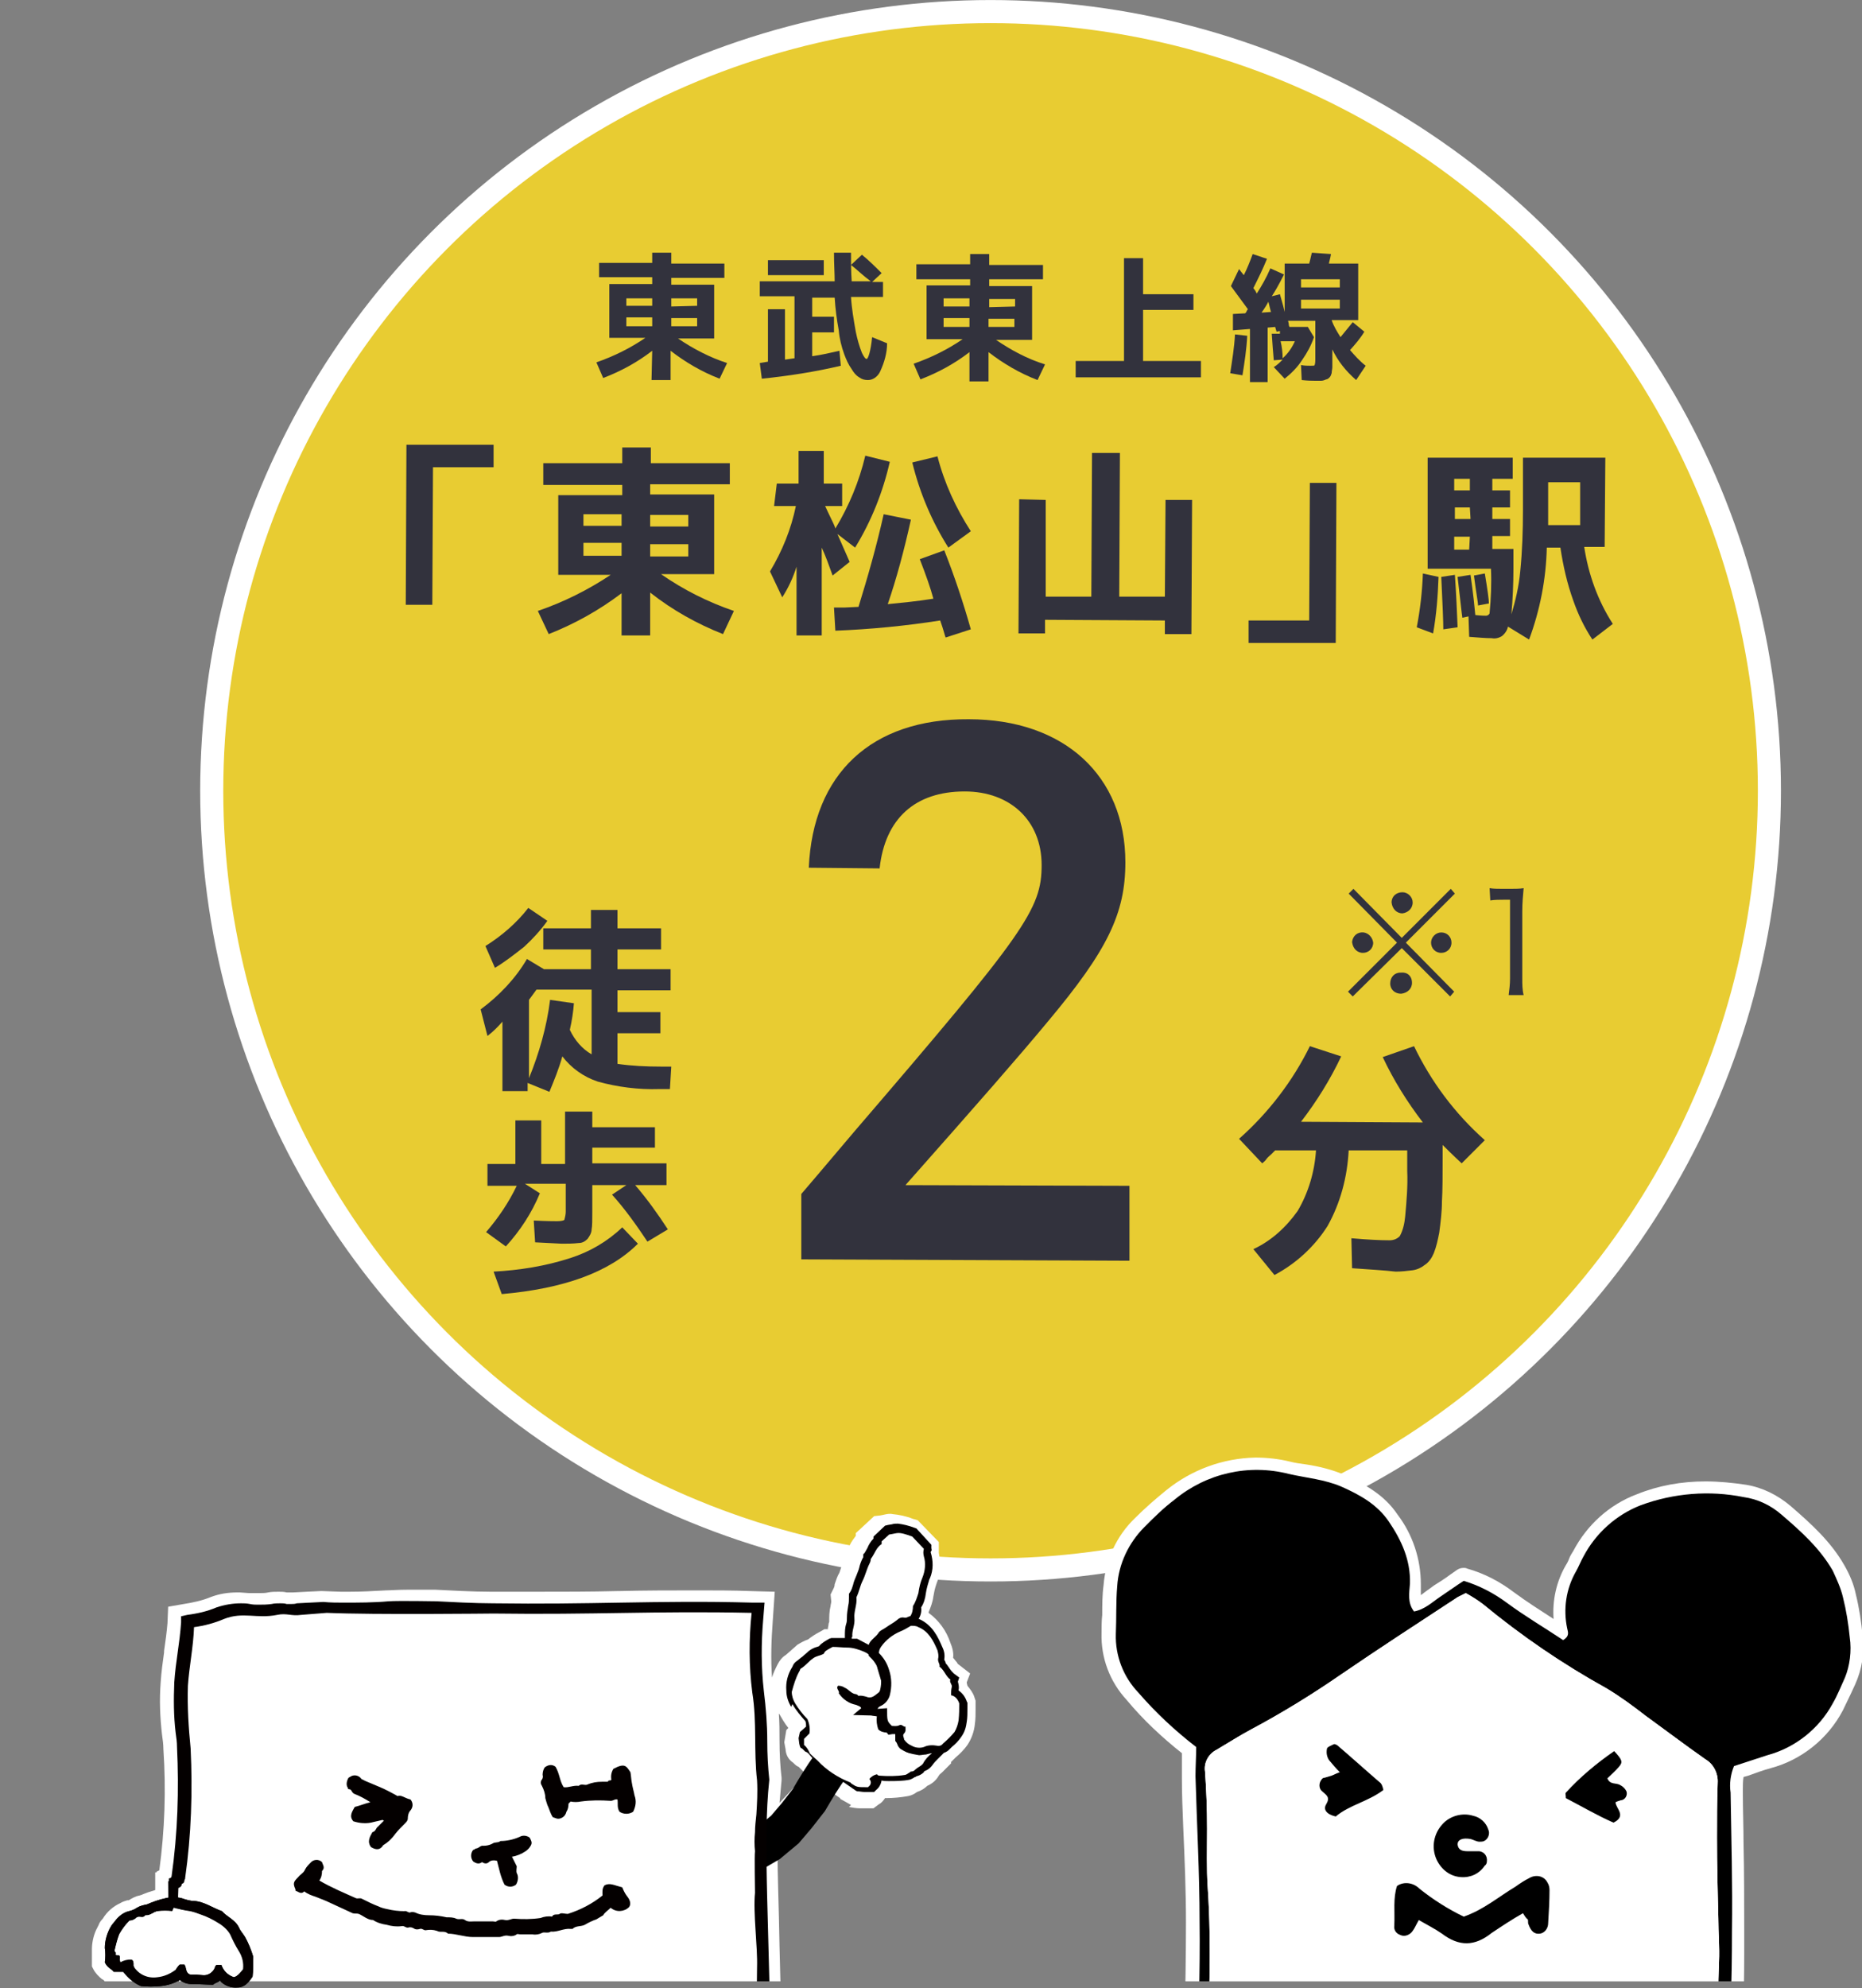 <?xml version="1.0" encoding="utf-8"?>
<!-- Generator: Adobe Illustrator 24.1.0, SVG Export Plug-In . SVG Version: 6.00 Build 0)  -->
<svg version="1.1" id="Layer_1" xmlns="http://www.w3.org/2000/svg" xmlns:xlink="http://www.w3.org/1999/xlink" x="0px" y="0px"
	 viewBox="0 0 273.5 291.9" style="enable-background:new 0 0 273.5 291.9;" xml:space="preserve">
<rect x="0" y="0" width="273.5" height="291.9" fill="#808080" stroke="none"/>
<style type="text/css">
	.st0{fill:#E8CC32;stroke:#FFFFFF;stroke-width:3.39;stroke-linecap:round;stroke-miterlimit:10;}
	.st1{fill:#32323D;}
	.st2{clip-path:url(#SVGID_2_);}
	.st3{fill:#FFFFFF;}
	.st4{clip-path:url(#SVGID_4_);}
	.st5{fill:none;stroke:#000000;stroke-width:5.71;stroke-miterlimit:10;}
	.st6{fill:#040000;}
	.st7{fill:none;}
</style>
<g id="Layer_2_1_">
	<g id="背景">
		<circle class="st0" cx="145.5" cy="116.1" r="114.4"/>
		<path class="st1" d="M95.8,51.5c-2.2,1.7-4.6,3-7.2,4l-1-2.3c2.6-0.9,5-2.1,7.2-3.6h-5.3v-7.9h6.3v-1H88v-2.1h7.8v-1.5h2.8v1.6
			h7.8v2.1h-7.8v1h6.3v7.9h-5.3c2.2,1.5,4.7,2.8,7.2,3.6l-1.1,2.3c-2.6-1-5-2.4-7.2-4.1v4.3h-2.8L95.8,51.5z M95.8,47.9v-1.3H92v1.3
			H95.8z M92,44.9h3.8v-1.1H92V44.9z M98.6,47.9h3.8v-1.2h-3.8L98.6,47.9z M102.4,44.9v-1.1h-3.8v1.2L102.4,44.9z"/>
		<path class="st1" d="M125,38.9l1.6-1.5c1,0.8,2,1.8,2.9,2.7l-1.4,1.3h1.6v2.2H125c0.1,1.7,0.4,3.4,0.7,5.1c0.2,1,0.5,2.1,0.9,3.1
			c0.3,0.6,0.5,0.9,0.7,0.9s0.6-1.1,0.8-3.2l2.2,0.9c0,1.4-0.4,2.8-1,4.1c-0.3,0.7-1,1.3-1.8,1.3c-0.5,0-0.9-0.1-1.3-0.4
			c-0.5-0.3-0.8-0.7-1.1-1.2c-0.5-0.7-0.8-1.4-1.1-2.2c-0.4-1.1-0.7-2.3-0.8-3.5c-0.3-1.6-0.5-3.2-0.6-4.8h-3.3v2.8h3.2v2.3h-3.2
			v3.5c1.4-0.2,2.7-0.5,4-0.8l0.2,2.2c-3.8,0.9-7.7,1.5-11.6,1.9l-0.3-2.3l0.6-0.1l0.6-0.1v-7.7h2.5v7.4l1.4-0.2v-9.1h-5.1v-2.2h11
			c0-1.2-0.1-2.5-0.1-4.2h2.5c0,1.4,0,2.8,0.1,4.2h2.8C126.8,40.5,125.9,39.6,125,38.9z M112.8,40.4v-2.2h8.2v2.2H112.8z"/>
		<path class="st1" d="M142.4,51.7c-2.2,1.7-4.6,3-7.2,4l-1-2.3c2.6-0.9,5-2.1,7.2-3.6h-5.3v-7.9h6.4V41h-7.9v-2.2h7.9v-1.5h2.8v1.6
			h7.9V41h-7.9v1h6.3v7.9h-5.3c2.2,1.5,4.6,2.8,7.2,3.6l-1.1,2.3c-2.6-1-5-2.4-7.2-4.1V56h-2.8L142.4,51.7z M142.4,48v-1.3h-3.8V48
			L142.4,48z M138.6,45h3.8v-1.2h-3.8V45z M145.2,48h3.8v-1.2h-3.8V48z M149.1,45v-1.1h-3.8v1.2L149.1,45z"/>
		<path class="st1" d="M167.9,37.9v5.3h7.4v2.3h-7.4V53h8.5v2.4l-18.4,0V53h7.1V37.9L167.9,37.9z"/>
		<path class="st1" d="M180.7,54.8c0.3-2,0.6-3.8,0.7-5.7l1.8,0.2c-0.1,2-0.4,3.9-0.7,5.8L180.7,54.8z M180.8,42l1.2-2.5l0.3,0.4
			l0.4,0.5c0.5-1,0.9-2,1.3-3.1l2.1,0.7c-0.6,1.5-1.3,2.9-2,4.3l0.3,0.4l0.2,0.4c0.7-1.1,1.4-2.3,2-3.7l2,0.9
			c-0.8,1.6-1.4,2.6-1.8,3.2l1.2-0.3c0.1,0.4,0.4,1.3,0.7,2.6v-7.1h3.6c0.2-0.7,0.3-1.3,0.4-1.6l2.8,0.2c-0.1,0.7-0.3,1.2-0.3,1.4
			h4.3v8.3h-3.9c0.3,0.9,0.8,1.7,1.3,2.5c0.6-0.7,1.2-1.5,1.8-2.2l1.7,1.4c-0.6,1-1.3,1.8-2.1,2.7c0.7,0.8,1.4,1.6,2.3,2.3l-1.4,2.1
			c-1.5-1.3-2.7-2.8-3.5-4.5v1.3c0,0.6,0,1,0,1.3c0,0.3-0.1,0.6-0.1,0.9c-0.1,0.2-0.1,0.4-0.3,0.6c-0.1,0.1-0.3,0.3-0.5,0.3
			c-0.2,0.1-0.5,0.2-0.7,0.2c-0.3,0-0.6,0-1.1,0c-0.3,0-0.9,0-1.8-0.1l-0.1-2.2c0.5,0.1,1,0.1,1.4,0.1c0.4,0,0.6,0,0.6-0.1
			c0.1-0.3,0.1-0.6,0.1-0.8v-5.7h-4c0,0.1,0.1,0.3,0.1,0.5s0.1,0.4,0.1,0.4h2.7l0.9,1.5c-0.4,1.2-1,2.3-1.7,3.3
			c-0.7,1.1-1.6,2-2.6,2.8l-1.6-1.7c0.5-0.3,0.9-0.7,1.3-1.1l-1.3,0.1c-0.1-1.1-0.2-2.4-0.3-3.9L188,49v-0.4l-0.5,0.1
			c0-0.1-0.1-0.3-0.2-0.7l-1.1,0.1v8h-2.6v-7.8l-2.5,0.2l0-2.4l1.8-0.1c0.1-0.1,0.2-0.2,0.2-0.3c0.1-0.2,0.2-0.3,0.2-0.3L180.8,42z
			 M186.7,45.8c-0.1-0.2-0.2-0.8-0.4-1.5c-0.2,0.4-0.5,0.9-1,1.6L186.7,45.8z M188.4,52.6c0.8-0.7,1.4-1.6,1.8-2.5h-2.1
			C188.3,50.9,188.4,51.8,188.4,52.6L188.4,52.6z M191.1,44v1.3h5.7V44H191.1z M191.1,42.2h5.7v-1.2h-5.7V42.2z"/>
		<path class="st1" d="M63.5,88.8h-3.9l0.1-23.5h12.8v3.3h-8.9L63.5,88.8z"/>
		<path class="st1" d="M91.3,87.1c-3.3,2.5-6.9,4.5-10.7,6l-1.6-3.4c3.8-1.3,7.4-3.1,10.7-5.3h-4.1H82V72.7h9.4v-1.5H79.8V68h11.6
			v-2.3h4.2v2.3h11.6v3.1H95.5v1.5h9.4v11.7h-7.8c3.3,2.3,6.9,4.1,10.7,5.4l-1.6,3.4c-3.8-1.5-7.4-3.5-10.7-6.1v6.3h-4.2L91.3,87.1z
			 M91.3,81.6v-1.9h-5.6v1.9L91.3,81.6z M85.7,77.2h5.6v-1.7h-5.6L85.7,77.2z M95.5,81.7h5.6v-1.8h-5.6V81.7z M101.1,77.3v-1.7h-5.6
			v1.7L101.1,77.3z"/>
		<path class="st1" d="M114.1,71h3.2v-4.8h3.7V71h2.7v3.3h-2.5c0.2,0.4,0.5,1.1,0.9,1.9s0.6,1.3,0.6,1.4c2-3.3,3.5-6.9,4.4-10.7
			l3.6,0.9c-1,4.4-2.7,8.7-5.1,12.6l-2.6-2l1.8,4.1l-2.5,2c-0.5-1.4-1-2.8-1.6-4.1v12.9h-3.7V83.2c-0.5,1.6-1.2,3.1-2.1,4.5
			l-1.8-3.8c1.8-3,3.1-6.2,3.8-9.6h-3.2L114.1,71z M135.1,82.1l3.6-1.3c1.5,3.8,2.8,7.7,3.9,11.6l-3.7,1.2c-0.1-0.2-0.3-1.1-0.8-2.5
			c-5.1,0.8-10.3,1.3-15.4,1.5l-0.2-3.4h1.5l2.1-0.1c1.3-4.2,2.6-8.7,3.7-13.6l4,0.8c-1,4.5-2.1,8.6-3.4,12.4c2-0.2,4.2-0.4,6.7-0.8
			C136.7,86.4,136,84.4,135.1,82.1z M134,67.9l3.7-0.9c1,3.9,2.7,7.6,4.9,11l-3.3,2.4C136.9,76.6,135.1,72.4,134,67.9z"/>
		<path class="st1" d="M153.6,73.4v14.2h6.7l0.1-21.1h4.1l-0.1,21.1h6.7l0.1-14.2h3.9l-0.1,19.7h-3.9v-2l-17.6-0.1v2h-3.9l0.1-19.7
			L153.6,73.4z"/>
		<path class="st1" d="M192.4,70.9h3.9l-0.1,23.5h-12.8v-3.3h8.9L192.4,70.9z"/>
		<path class="st1" d="M209,84.2l2.3,0.5c-0.1,2.8-0.3,5.5-0.8,8.3l-2.4-0.9C208.6,89.5,208.9,86.9,209,84.2z M214.8,90.7
			c-0.1-0.6-0.3-2.6-0.7-6l1.9-0.3c0.4,2.8,0.6,4.8,0.7,5.9c0.9,0.1,1.4,0.1,1.6,0.1c0.2,0,0.5-0.2,0.5-0.4c0.2-2.1,0.3-4.3,0.2-6.5
			h-9.3V67.2h12.5v3.1h-3V72h2.6v2.5h-2.6v1.7h2.6v2.5h-2.6v1.9h3.1v2.9c0,2.2-0.1,4.5-0.3,6.7c0.6-2,1.1-4.1,1.3-6.3
			c0.3-3,0.4-6,0.4-9.1v-7.6h12.1l-0.1,13.1h-3c0.6,4,2,7.9,4.2,11.3l-3,2.3c-1.2-1.8-2.1-3.7-2.8-5.7c-0.9-2.5-1.5-5.1-1.9-7.8h-2
			c-0.1,4.6-1,9.2-2.6,13.5l-3.1-1.9c-0.1,0.5-0.4,1-0.9,1.4c-0.5,0.3-1,0.4-1.5,0.3c-0.9,0-2-0.1-3.3-0.2l-0.1-3L214.8,90.7z
			 M212,92.4c0-1.1-0.1-3.6-0.3-7.7l2-0.3c0.2,2.8,0.3,5.3,0.4,7.7L212,92.4z M215.9,78.8h-2.3v1.9h2.2L215.9,78.8z M215.9,74.5
			h-2.2v1.7h2.3L215.9,74.5z M215.9,72v-1.7h-2.3V72L215.9,72z M217.1,88.9c0-0.5-0.3-2-0.6-4.4l1.6-0.3c0.4,2.4,0.6,3.9,0.6,4.4
			L217.1,88.9z M227.4,77.1h4.7v-6.3h-4.7v5.8V77.1z"/>
		<path class="st1" d="M98.5,145.4h-7.8v3.2H97v3.1h-6.3v4.5c2.1,0.3,4.2,0.4,6.4,0.4h1.5l-0.2,3.3h-1.6c-3,0.1-6.1-0.3-9-1.1
			c-2.1-0.7-3.9-2-5.2-3.7c-0.5,1.8-1.2,3.5-1.9,5.2l-3.2-1.3v1.2h-3.7V150c-0.7,0.8-1.4,1.5-2.2,2.1l-1-3.9c2.7-2,5.1-4.5,6.8-7.4
			l2.5,1.5h6.9v-2.9h-7v-3.1h7v-2.7h3.9v2.7h6.4v3.1h-6.4v2.9h7.8L98.5,145.4z M72.7,142.1l-1.4-3.2c2.4-1.5,4.6-3.4,6.3-5.6
			l2.8,1.9c-1,1.4-2.2,2.7-3.4,3.8C75.6,140.1,74.2,141.2,72.7,142.1z M77.7,146.8v11.5c1.5-3.7,2.6-7.5,3.1-11.5l3.5,0.5
			c-0.1,1.3-0.3,2.6-0.6,3.9c0.7,1.5,1.8,2.8,3.2,3.6v-9.5h-8.1L77.7,146.8z"/>
		<path class="st1" d="M79.3,175.2c-1.2,2.9-2.9,5.5-5,7.8l-2.9-2.1c1.8-2.1,3.3-4.3,4.5-6.8h-4.3v-3.2h4.1v-6.4h3.8v6.4H83v-7.7h4
			v2.3h9.2v3H87v2.3h10.9v3.2h-4.6c1.8,2.1,3.3,4.2,4.8,6.5l-3,1.8c-1.6-2.4-3.3-4.8-5.2-6.9l2.1-1.4H87l0,3.9c0,1.2,0,2.1-0.1,2.6
			c0,0.5-0.3,1-0.6,1.4c-0.4,0.4-0.8,0.6-1.3,0.6c-0.8,0.1-1.7,0.1-2.5,0.1c-0.3,0-1.6-0.1-3.9-0.2l-0.2-3.2c2,0.1,3.1,0.1,3.4,0.1
			c0.6,0,1-0.1,1.1-0.2c0.1-0.4,0.2-0.8,0.2-1.2v-4.1h-6L79.3,175.2z M72.5,186.7c3.8-0.2,7.6-0.8,11.3-2c2.8-0.9,5.4-2.4,7.6-4.5
			l2.3,2.4c-4.2,4.2-10.9,6.6-20,7.4L72.5,186.7z"/>
		<path class="st1" d="M198.6,186.2l-0.1-4.4c2.3,0.2,4.1,0.3,5.6,0.3c0.6,0,1.1-0.2,1.5-0.6c0.5-0.9,0.7-1.9,0.8-2.9
			c0.2-2.2,0.4-4.5,0.3-6.7v-3h-8.6c-0.2,3.9-1.2,7.7-3.1,11.1c-1.9,3-4.6,5.5-7.8,7.2l-3.1-3.8c2.6-1.2,4.8-3.2,6.5-5.6
			c1.6-2.7,2.5-5.8,2.7-8.9h-6l0,0c-0.2,0.2-0.4,0.4-0.6,0.6s-0.5,0.4-0.7,0.7s-0.4,0.4-0.6,0.6l-3.4-3.6c4.3-3.8,7.9-8.5,10.4-13.6
			l4.6,1.5c-1.6,3.4-3.6,6.6-5.9,9.6l17.9,0.1c-2.3-3-4.3-6.2-5.9-9.6l4.6-1.6c2.5,5.2,6,9.9,10.4,13.8l-3.4,3.4
			c-1.3-1.2-2.2-2.1-2.8-2.7v1.7c0,2.7,0,4.9-0.1,6.6c0,1.5-0.2,3.1-0.4,4.6c-0.2,1-0.4,2-0.8,3c-0.3,0.7-0.7,1.3-1.3,1.7
			c-0.5,0.4-1.1,0.7-1.8,0.8c-0.8,0.1-1.7,0.2-2.5,0.2C203.3,186.5,201.3,186.4,198.6,186.2z"/>
		<path class="st1" d="M118.8,127.4c0.6-13.8,9.2-21.9,23.5-21.8c14,0,23,8.3,23,21c0,7.5-2.6,12.9-11.4,23.4
			c-4.4,5.3-10.1,11.8-20.9,24l32.9,0.1v11l-48.2-0.2v-9.6c1.8-2.1,1.8-2.1,7.9-9.3c25-29.1,27.4-32.5,27.4-39s-4.6-10.8-11.3-10.8
			c-7.3,0-11.7,4-12.5,11.3L118.8,127.4z"/>
		<path class="st1" d="M213.1,130.5l0.6,0.7l-7.2,7.2l7.1,7.2l-0.6,0.7l-7.1-7.1l-7.2,7.1l-0.7-0.7l7.2-7.2l-7.1-7.2l0.7-0.7
			l7.1,7.2L213.1,130.5z M201.7,138.4c0,0.9-0.7,1.5-1.5,1.5c0,0,0,0,0,0c-0.9,0-1.5-0.7-1.6-1.6c0.1-0.9,0.8-1.5,1.7-1.4
			C201,137,201.6,137.6,201.7,138.4L201.7,138.4z M207.4,144.3c0,0.9-0.7,1.5-1.6,1.6c-0.9,0-1.6-0.6-1.6-1.5s0.6-1.6,1.5-1.6h0.1
			l0,0l0,0C206.7,142.7,207.4,143.3,207.4,144.3C207.4,144.2,207.4,144.2,207.4,144.3z M207.5,132.5c0,0.9-0.7,1.5-1.5,1.6
			c-0.9,0-1.5-0.7-1.6-1.6c0-0.9,0.7-1.5,1.6-1.5c0,0,0,0,0,0C206.8,131,207.5,131.7,207.5,132.5z M213.2,138.4
			c0,0.9-0.7,1.5-1.5,1.5c-0.9,0-1.5-0.7-1.5-1.5s0.7-1.5,1.5-1.5C212.6,136.9,213.2,137.6,213.2,138.4z"/>
		<path class="st1" d="M218.8,130.4c0.6,0.1,1.2,0.1,1.8,0.1h1.4c0.6,0,1.2,0,1.8-0.1c-0.1,1.1-0.2,2.2-0.2,3.4v9.9
			c0,0.8,0,1.6,0.2,2.4h-2.2c0.1-0.8,0.2-1.6,0.2-2.4v-11.6h-1c-0.6,0-1.2,0-1.9,0.1L218.8,130.4z"/>
		<g>
			<defs>
				<rect id="SVGID_1_" x="158.2" y="199.5" width="128.7" height="91.4"/>
			</defs>
			<clipPath id="SVGID_2_">
				<use xlink:href="#SVGID_1_"  style="overflow:visible;"/>
			</clipPath>
			<g class="st2">
				<path class="st3" d="M205,321.1c-0.7,0-1.4-0.2-2-0.6c-2.2-1.4-3.9-3.6-4.7-6.1c-0.4-1.3-0.2-2.7,0.7-3.7h-5.5h-4
					c-3.1,0-6.2-0.1-9.2-0.2H179c-0.8,0-1.6-0.1-2.4-0.3c-1.5-0.3-2.6-1.6-2.7-3.1c0-0.7,0-1.3,0-2v-0.9c0-2.2,0.1-4.4,0.1-6.7
					c0.1-5,0.2-10.2,0.2-15.3c0-4.6-0.2-9.4-0.4-13.9c-0.1-2.5-0.2-4.9-0.2-7.4c0-1,0-2,0-3c0-0.2,0-0.4,0-0.5
					c-2.9-2.3-5.7-4.9-8.1-7.8c-2.5-2.7-3.8-6.2-3.7-9.8c0-0.9,0-1.8,0.1-2.7c0-1.4,0-2.9,0.2-4.4c0.3-3.7,1.9-7.2,4.6-9.8
					c1.5-1.5,3-2.8,4.6-4.1c3.7-3,8.3-4.7,13.1-4.8c1.7,0,3.5,0.2,5.1,0.6c0.8,0.2,1.5,0.3,2.3,0.4c2,0.3,4,0.8,5.8,1.6
					c2.8,1.3,5.7,2.8,7.7,5.8c2.2,2.9,3.4,6.5,3.4,10.2c0,0.2,0,0.4,0,0.6c0,0.4,0,0.7,0,1c0.3-0.2,0.5-0.4,0.8-0.6s0.7-0.5,1.1-0.8
					c0.8-0.5,1.6-1,2.4-1.6l1-0.7c0.3-0.2,0.6-0.3,1-0.3c0.2,0,0.3,0,0.5,0.1c2.5,0.7,4.8,1.9,6.9,3.5c1.9,1.4,3.8,2.6,5.8,3.9l0,0
					c-0.2-2.7,0.4-5.5,1.8-7.9c0.2-0.3,0.4-0.7,0.5-1s0.4-0.8,0.6-1.1c2-3.8,5.3-6.8,9.3-8.3c3.2-1.3,6.6-1.9,10.1-1.9
					c2,0,4,0.2,6,0.5c2.4,0.4,4.6,1.5,6.5,3.1c3,2.6,5.9,5.2,7.9,8.7c0.8,1.4,1.4,2.8,1.7,4.3c0.5,2,0.8,4.1,1,6.1
					c0.3,2.4-0.1,4.9-1.1,7.1c-0.2,0.4-0.4,0.9-0.6,1.3c-0.4,0.8-0.8,1.7-1.2,2.5c-2.2,4.2-6.1,7.3-10.6,8.5
					c-1.1,0.3-2.2,0.7-3.3,1.1l-0.7,0.2c-0.1,0.6-0.1,1.2-0.1,1.8v0.6c0,2.4,0.1,4.9,0.1,7.3c0.1,4.3,0.1,8.7,0.1,13v3.2
					c0,6.2-0.2,12.4-0.8,18.6c0,0.1,0,0.3,0,0.4s0,0.5-0.1,0.7c-0.4,2.6-1.5,3.7-4,3.9h-0.4l-22,0.2l0,0c0.9,0.9,1.4,2.1,1.3,3.3
					c-0.2,1.1-0.8,2.1-1.7,2.7c-1.8,1.3-3.7,2.4-5.7,3.3c-0.5,0.2-1.1,0.3-1.6,0.4c-1.1,0-2.1-0.5-2.8-1.3c-0.8-1-1.1-2.2-0.8-3.4
					c0.2-1,0.6-2,1.2-2.8c0.4-0.6,0.9-1.1,1.3-1.6l-0.2-0.5c-2-0.1-3.9-0.1-5.7-0.1s-3.3,0-4.9,0.1c-0.1,0-0.2,0.1-0.2,0.1
					c-0.1,0.2-0.1,0.4-0.1,0.6c0.1,0.2,0.2,0.4,0.3,0.6c0.2,0.4,0.4,0.8,0.6,1.3c0.8,2.3,0.2,4.9-1.7,6.6
					C207.1,320.7,206.1,321.1,205,321.1z"/>
				<path d="M271.7,240.4c-0.2-2-0.5-3.9-1-5.9c-0.3-1.3-0.9-2.6-1.5-3.9c-1.9-3.3-4.7-5.8-7.5-8.2c-1.6-1.4-3.5-2.3-5.6-2.6
					c-5-1-10.2-0.6-15.1,1.2c-3.6,1.4-6.6,4.1-8.4,7.5c-0.4,0.7-0.7,1.5-1.1,2.2c-1.5,2.6-1.9,5.6-1.3,8.4c0.1,0.5,0.4,1.1-0.6,1.7
					c-2.7-1.8-5.6-3.5-8.3-5.5c-1.9-1.4-4-2.5-6.3-3.2c-1.1,0.7-2.2,1.5-3.4,2.3s-2.3,1.9-3.9,2.2c-1-1.3-0.7-2.7-0.6-4.1
					c0.1-3.4-1.2-6.3-3.1-9.1c-1.7-2.5-4.2-3.9-6.9-5.1c-2.5-1.1-5.2-1.3-7.8-1.9c-5.9-1.5-12.1-0.1-16.8,3.8c-1.6,1.2-3,2.6-4.4,4
					c-2.3,2.3-3.8,5.4-4,8.7c-0.2,2.3-0.1,4.7-0.2,7c-0.1,3.2,1.1,6.3,3.3,8.6c2.6,3,5.4,5.6,8.5,8c0,1.5-0.1,2.9-0.1,4.3
					c0.2,7.1,0.6,14.2,0.6,21.3c0.1,7.3-0.2,14.7-0.3,22c0,0.9-0.1,1.9,0,2.8c0,0.7,0.6,1.3,1.3,1.5c0.7,0.1,1.4,0.2,2.1,0.2
					c3.5,0.1,7,0.2,10.5,0.2c3.7,0,7.5,0,11.2,0c0.6,0,1.4-0.1,1.9,0.9c-0.6,0.5-1.3,1.1-1.9,1.8c-0.6,0.6-0.9,1.4-0.6,2.2
					c0.7,2.1,2.1,4,4,5.1c0.8,0.5,1.9,0.4,2.5-0.4c1.3-1.2,1.8-3.1,1.2-4.8c-0.2-0.7-0.6-1.2-0.9-1.9c-0.4-1.2,0.1-2.5,1.3-2.9
					c0.2-0.1,0.4-0.1,0.6-0.1c4-0.2,8-0.2,12,0.1c0.4,1,0.6,1.8,0.9,2.7c-0.7,0.7-1.3,1.4-1.9,2.2c-0.5,0.7-0.8,1.4-1,2.2
					c-0.3,1.1,0.3,2.2,1.3,2.5c0.5,0.1,0.9,0.1,1.4-0.1c1.9-0.9,3.7-1.9,5.4-3.1c1.3-0.9,1.3-2.1,0.2-3.3c-0.4-0.4-1-0.7-1.3-1.2
					c-0.3-0.6-0.5-1.2-0.6-1.8c1.3,0,2.4-0.1,3.4-0.1l21.7-0.2h0.4c1.7-0.1,2.1-0.5,2.4-2.4c0-0.3,0-0.7,0.1-1
					c0.7-7.2,0.9-14.4,0.9-21.7c0.1-6.8-0.1-13.5-0.2-20.3c-0.2-1.3,0-2.7,0.5-3.9c1.6-0.5,3.3-1.1,4.9-1.6c4.1-1.1,7.6-3.9,9.6-7.6
					c0.7-1.2,1.2-2.5,1.8-3.8C271.7,244.6,272,242.4,271.7,240.4z M252.1,300.2c-0.1,2.2-0.4,4.3-0.9,6.4c-1.3,0.5-2.6,0.7-4,0.5
					c-12.6,0-25.2,0-37.8,0c-7.1,0-14.2,0.2-21.3,0.2c-3.4,0-6.7-0.2-10.6-0.4c0-1.5-0.1-2.5-0.1-3.5c0.1-8.7,0.6-17.5,0-26.2
					c-0.2-2.9-0.1-5.8-0.1-8.7s-0.1-5.6-0.3-8.4c-0.2-1.3,0.5-2.6,1.7-3.2c1.7-1,3.4-2.1,5.1-3c4.5-2.4,8.9-5.1,13.1-8
					c5.7-3.9,11.4-7.6,17.2-11.4c0.4-0.2,0.8-0.4,1.2-0.6c0.9,0.5,1.7,1,2.5,1.6c5.7,4.7,11.7,8.8,18.2,12.4c2,1.2,3.9,2.6,5.7,4
					c2.9,2.1,5.8,4.3,8.8,6.4c1.2,0.7,1.9,2.1,1.8,3.5c-0.1,2.7-0.1,5.4-0.1,8c0,4,0.1,7.9,0.2,11.9c0,2.1,0.2,4.2,0.1,6.3
					C252.3,292,252.2,296.1,252.1,300.2z"/>
				<path class="st3" d="M177.5,306.9c0-1.5-0.1-2.5-0.1-3.5c0.1-8.7,0.6-17.5,0-26.2c-0.2-2.9-0.1-5.8-0.1-8.7s-0.1-5.6-0.3-8.4
					c-0.2-1.3,0.5-2.6,1.7-3.2c1.7-1,3.4-2.1,5.1-3c4.5-2.4,8.9-5.1,13.1-8c5.7-3.9,11.4-7.6,17.2-11.4c0.4-0.2,0.8-0.4,1.2-0.6
					c0.9,0.5,1.7,1,2.5,1.6c5.7,4.7,11.7,8.8,18.2,12.4c2,1.2,3.9,2.6,5.7,4c2.9,2.1,5.8,4.3,8.8,6.4c1.2,0.7,1.9,2.1,1.8,3.5
					c-0.1,2.7-0.1,5.4-0.1,8c0,4,0.1,7.9,0.2,11.9c0,2.1,0.2,4.2,0.1,6.3c-0.1,4.1-0.2,8.1-0.3,12.2c-0.1,2.2-0.4,4.3-0.9,6.4
					c-1.3,0.5-2.6,0.7-4,0.5c-12.6,0-25.2,0-37.8,0c-7.1,0-14.2,0.2-21.3,0.2C184.7,307.3,181.4,307.1,177.5,306.9z"/>
				<path d="M223.7,280.9c-1.6,0.9-3.1,1.9-4.6,2.9c-2.5,2-4.8,2-7.3,0.1c-1-0.7-2.2-1.3-3.4-2c-0.4,0.7-0.6,1.2-0.9,1.6
					c-0.4,0.6-1.2,0.9-1.8,0.6c-0.6-0.2-1-0.7-0.9-1.4c0.1-2-0.2-4,0.4-5.8c1-0.7,2.4-0.5,3.3,0.4c2,1.6,4.2,3,6.5,4.1
					c2.9-1,5.1-2.9,7.6-4.4c0.7-0.5,1.3-0.9,2.1-1.3c0.9-0.5,2.1-0.3,2.6,0.7c0.2,0.3,0.3,0.7,0.3,1.1c0,1.6-0.1,3.3-0.2,4.9
					c0,0.7-0.5,1.4-1.2,1.5c-0.8,0.1-1.3-0.3-1.7-1.4c-0.1-0.2,0-0.5-0.1-0.7C224.1,281.6,223.9,281.2,223.7,280.9z"/>
				<path d="M214.6,275.6c-1.6-0.1-2.9-1.1-3.6-2.6c-0.8-1.8-0.4-3.8,0.9-5.2c1.1-1.2,2.9-1.7,4.5-1.2c1,0.2,1.9,1,2.2,2
					c0.3,0.6,0,1.4-0.6,1.7c-0.2,0.1-0.5,0.1-0.7,0.1c-0.4,0-0.9-0.3-1.3-0.4c-1.2-0.2-1.9,0.1-1.9,0.8c0.1,0.9,0.8,1,1.5,1
					c0.6,0,1.2,0,1.7,0c0.7,0.1,1.2,0.7,1.1,1.5c0,0.2-0.1,0.5-0.3,0.6C217.3,275.1,216,275.7,214.6,275.6z"/>
				<path d="M203.2,262.8c-2.2,1.7-5,2.2-7,3.9c-1.3-0.3-1.9-1-1.4-1.8c0.6-1,0.1-1.3-0.6-1.9c-0.5-0.4-0.5-1.2-0.1-1.7
					c0.1-0.2,0.3-0.3,0.5-0.3c0.3-0.1,0.7-0.2,1-0.3s0.6-0.3,1.2-0.5c-0.6-0.6-1.1-1.2-1.6-1.8c-0.3-0.5-0.4-1-0.3-1.6
					c0-0.3,0.6-0.5,1-0.7c0.1-0.1,0.5,0.1,0.6,0.2c2.1,1.8,4.2,3.7,6.3,5.5C203.1,262.2,203.1,262.5,203.2,262.8z"/>
				<path d="M236.1,261.1c0.4,1,1.3,0.6,1.9,1c0.4,0.2,0.7,0.5,0.9,0.9c0.2,0.6-0.2,1.2-0.7,1.3c0,0,0,0-0.1,0
					c-0.2,0.1-0.4,0.1-0.8,0.3c0,0.9,1.7,2-0.3,3c-2.3-1-4.7-2.4-7-3.6c0-0.4-0.1-0.7,0-0.8c2.1-2.3,4.5-4.3,7.1-6.1
					c1.2,1.3,1.3,1.6,0.7,2.3S236.6,260.6,236.1,261.1z"/>
			</g>
		</g>
		<g>
			<defs>
				<rect id="SVGID_3_" x="0.2" y="218.5" width="150.5" height="72.4"/>
			</defs>
			<clipPath id="SVGID_4_">
				<use xlink:href="#SVGID_3_"  style="overflow:visible;"/>
			</clipPath>
			<g class="st4">
				<path class="st3" d="M115.4,316.2L23.1,315l-0.2-21.1h-0.2c-0.5,0-0.9,0-1.3-0.1h-0.7h-0.4l-0.4-0.2c-1-0.5-1.9-1.2-2.7-2h-0.5
					l-0.9-0.1l-0.5-0.7c-0.1-0.1-0.2-0.2-0.3-0.2c-0.5-0.4-1-0.9-1.3-1.5l-0.2-0.4v-0.4c0-0.2,0-0.4,0-0.7v-0.4c0-0.2,0-0.5,0-0.7
					v-0.2v-0.1c0-1.1,0.3-2.3,0.8-3.2l0.2-0.4c0.1-0.3,0.3-0.6,0.6-0.9c0.6-1,1.5-1.8,2.6-2.3c0.3-0.2,0.7-0.3,1-0.4l0.2,0l0,0
					c0.5-0.3,1-0.6,1.6-0.7l0.3-0.1c0.7-0.3,1.3-0.5,2-0.7v-1.1v-1.5l0.2,0v-0.1l0.4-0.2c0.8-5.9,1-11.8,0.6-17.8
					c0-0.7-0.1-1.4-0.2-2.1c-0.3-2.6-0.4-5.1-0.2-7.7c0.1-1.5,0.3-3,0.5-4.4v-0.2c0.2-1.4,0.4-2.8,0.5-4.1l0.1-2.4l2.3-0.4
					c1.3-0.2,2.7-0.5,3.9-1c1.3-0.5,2.6-0.7,4-0.7h0.3l1.4,0.1h0.1c0.3,0,0.7,0,1,0H38c0.5,0,1,0,1.4-0.1c0.5-0.1,1-0.1,1.5-0.1h0.1
					c0.3,0,0.7,0,1.1,0.1c0.2,0,0.3,0,0.5,0h0.5l1.9-0.1l2.1-0.1h0.2l2.8,0.1h1.1c2.1,0,3.5-0.1,5.5-0.2c0.6,0,1.7-0.1,3.4-0.1
					s3.7,0,3.8,0c1.9,0.1,5.6,0.3,8.2,0.3h6.1c4.5,0,8.6,0,12.5-0.1h0.2c3.9-0.1,7.7-0.1,11.8-0.1c2.4,0,4.9,0,7.5,0.1l3.6,0.1
					l-0.3,4.4c-0.2,2.7-0.3,5.5-0.1,8.2c0.2-0.7,0.5-1.3,0.8-1.9c0.3-0.6,0.7-1.1,1.2-1.4c0.2-0.2,0.5-0.4,0.7-0.6
					c0.3-0.3,0.7-0.6,1-0.9c0.5-0.3,1-0.6,1.6-0.8c0.5-0.4,1.1-0.8,1.7-1.1l0.7-0.4h0.5c0-0.3,0.1-0.5,0.1-0.7s0.1-0.3,0.1-0.4
					c0-0.8,0-1.5,0.2-2.3c0-0.2,0.1-0.4,0.1-0.7l-0.1-1l0.4-0.8c0.1-0.2,0.2-0.4,0.2-0.7c0.2-0.6,0.4-1.2,0.7-1.7
					c0.1-0.3,0.2-0.6,0.3-0.9c0.2-0.5,0.3-0.9,0.5-1.4l0.1-0.7l0.4-0.6c0.1-0.2,0.2-0.4,0.3-0.6c0.2-0.4,0.5-0.8,0.8-1.2v-0.4
					l2.7-2.5l0.9-0.1l0.5-0.1c0.4-0.1,0.9-0.2,1.3-0.1l0,0c1,0.1,2,0.3,3,0.7l0.7,0.2l3.1,3.2v1.2c0,0.1,0,0.3,0,0.4
					c0.3,1.5,0.3,3-0.3,4.4l-0.1,0.3c-0.2,0.6-0.3,1.1-0.4,1.7c-0.1,0.8-0.4,1.6-0.7,2.3c0,0,0,0.1,0,0.1c1.5,1.1,2.6,2.6,3.2,4.4
					c0.3,0.7,0.5,1.5,0.4,2.2c0.2,0.2,0.3,0.4,0.5,0.6c0.1,0.1,0.1,0.2,0.2,0.3l1.8,1.4l-0.5,1.3c0,0.2,0.1,0.4,0.1,0.5
					c0.4,0.5,0.8,1,1,1.6l0.2,0.6v1.3c0,0.7,0,1.4-0.1,2.1c-0.1,1.1-0.5,2.2-1.1,3.1c-0.5,0.7-1.1,1.3-1.7,1.8l-0.4,0.4
					c-0.1,0.1-0.2,0.2-0.3,0.3v0.2l-0.9,0.9l-0.4,0.4c-0.2,0.2-0.4,0.3-0.5,0.5c-0.4,0.7-1,1.2-1.7,1.5c-0.4,0.4-0.9,0.7-1.5,0.9
					c-0.4,0.3-0.8,0.5-1.3,0.6c-1.1,0.2-2.2,0.3-3.3,0.3h-0.1c-0.2,0.3-0.5,0.7-0.9,0.9l-0.8,0.6h-2c-0.5,0-1.1-0.1-1.6-0.2L125,265
					l-1.6-0.9V264l-0.3-0.2c-0.5-0.4-1-0.6-1.3-0.9l0,0l-0.2-0.1c-0.7,1.2-1.4,2.4-1.4,2.4l-0.1,0.1l-1.9,2.4l-1.9,2.2l-2.1,1.7
					c0,3.7,0.2,8.2,0.3,14.2c0.2,7.2,0.4,16.1,0.7,28.4L115.4,316.2z M118.4,260.5c-0.2-0.2-0.4-0.4-0.6-0.6s-0.3-0.3-0.5-0.5
					c-0.3-0.1-0.5-0.3-0.7-0.5l-0.1-0.1c-0.6-0.4-1-1-1.1-1.8v-0.1l-0.2-1.1l0.3-1.8l0.3-0.3c-0.5-0.6-0.9-1.3-1.3-2l-0.1-0.1
					c0.1,1.3,0.1,2.6,0.1,3.9c0,2,0.1,3.8,0.3,5.5v0.2v0.2c-0.1,1.1-0.2,2.2-0.3,3.3L118.4,260.5z"/>
				<path class="st5" d="M122,259.3c-1.2,1.6-2.2,3.3-3.2,5l-1.8,2.3l-1.7,2l-2.4,2l-2.4,1.4l-0.9,0.5"/>
				<path class="st6" d="M116.2,250.6c-0.4-0.7-0.7-1.5-0.7-2.4c-0.1-1.2,0.2-2.4,0.9-3.5c0.1-0.3,0.3-0.6,0.6-0.8
					c0.3-0.2,0.6-0.5,0.9-0.7c0.3-0.3,0.6-0.5,0.9-0.8c0.4-0.3,0.8-0.5,1.2-0.6l0.3-0.1c0.4-0.5,1-0.8,1.5-1.1l0.3-0.1h1h1h0.7
					c0.8,0.1,1.7,0.3,2.4,0.6l0.3,0.1c1.4,0.6,2.4,1.8,2.7,3.3l0.2,0.6c0.1,0.5,0.3,0.9,0.4,1.4c0.3,1.1-0.2,2.3-1.1,2.9
					c-0.4,0.4-1,0.7-1.6,0.8l0.6,0.1l0.7,0.1l1.1,0.3l-0.2,1.1c0,0.3,0,0.6,0.1,0.9c0.1,0,0.3,0,0.4,0h0.6c0.3,0,0.6,0,0.9,0.1
					l1,0.2v1.3c0,0.3,0,0.6,0,0.9c0,0.1,0,0.2,0.1,0.2c0.3,0.2,0.6,0.4,0.9,0.4c0.6,0,1.3-0.1,1.9-0.2l1-0.1l0.5-0.1l0.4,0.4
					c0.3,0.3,0.5,0.6,0.5,1v0.6l-0.4,0.4l-0.4,0.4c-0.3,0.3-0.6,0.6-0.8,0.9c-0.3,0.4-0.6,0.7-1.1,0.9c-0.1,0-0.2,0.1-0.2,0.2
					c-0.3,0.3-0.7,0.5-1.1,0.6c-0.1,0.1-0.1,0.1-0.2,0.1c-0.3,0.2-0.5,0.3-0.8,0.4c-1,0.2-2.1,0.2-3.1,0.2c-0.4,0-0.8,0-1-0.1
					c-0.1,0.5-0.3,1-0.8,1.4l-0.3,0.3H127c-0.4,0-0.7-0.1-1.1-0.1l-0.2-0.1c0,0-2.6-1.8-2.6-1.8c-0.5-0.3-1-0.7-1.5-1.1
					c0-0.2-1-0.6-1.2-0.8c-0.6-0.5-1.1-1.1-1.6-1.7c-0.4-0.4-0.4-0.2-0.6-0.4l-0.4-0.4c-0.2,0-0.3-0.2-0.4-0.7l-0.1-0.8l0.2-0.9
					l0.9-0.8c0-0.3,0-0.5-0.1-0.8c-0.7-0.8-1.4-1.6-1.9-2.5"/>
				<path class="st3" d="M117.4,245.4c0.1-0.1,0.1-0.3,0.2-0.4c0.7-0.4,1.2-1.1,1.8-1.5c0.5-0.4,1.1-0.4,1.6-0.7
					c0.2-0.4,0.2-0.4,1.3-1c0.7,0,1.5,0.1,2.2,0.1c0.8,0,1.7,0.3,2.4,0.6c1,0.4,1.8,1.4,2,2.5c0.2,0.7,0.4,1.3,0.6,2
					c0.2,0.7-0.1,1.3-0.7,1.7c-0.5,0.4-0.9,0.7-1.6,0.4c-0.4-0.1-0.8-0.2-1.1-0.1c-0.1-0.2-0.4-0.3-0.6-0.3
					c-0.6-0.2-0.9-0.7-1.4-0.9c-0.3-0.2-0.6-0.3-1-0.3c-0.4,0.4,0.3,0.8,0.1,1.1c0.6,0.9,1.5,1.5,2.5,1.7c0.8,0.3,0.8,0.3,0.9,1
					c0.7,0.4,1.4,0.6,2.2,0.7c-0.1,0.6,0,1.3,0.2,1.9c0.7,0.7,1.7,0.4,2.7,0.5c0,0.4,0,0.7,0,1.1c0,0.5,0.2,1,0.6,1.3
					c0.5,0.3,1,0.6,1.6,0.6c1,0,2-0.1,3-0.3c0.1,0.1,0.1,0.2,0,0.3c-0.5,0.4-1,0.9-1.3,1.5c-0.2,0.3-0.6,0.5-0.9,0.7
					c-0.3,0.2-0.4,0.5-0.9,0.5c-0.1,0-0.2,0.2-0.3,0.2c-0.2,0.1-0.4,0.3-0.6,0.3c-1.2,0.2-2.5,0.2-3.8,0.1c-0.1,0-0.2-0.1-0.3-0.2
					c-0.4,0.1-0.8,0.3-1.1,0.7c0.3,0.3,0.3,0.8-0.1,1.1c0,0,0,0-0.1,0.1c-1.6,0-1.6,0-2.4-0.5l0,0c-0.1-0.1-0.1-0.1-0.2-0.2
					c-1.8-0.7-3.5-1.8-4.8-3.2c0,0-1.4-1.2-1.2-1.2c-0.2-0.4-0.4-0.8-0.8-1.1v-0.9l0.8-0.8c0.1-0.7,0-1.4-0.3-2.1
					c-0.7-0.7-1.3-1.5-1.8-2.3c-0.3-0.5-0.5-1.1-0.5-1.7C116.6,247.3,116.9,246.3,117.4,245.4"/>
				<path class="st3" d="M111.3,274.8c-0.2,2.7-0.4,5.4-0.4,8.1c-0.1-0.3-0.1-0.6-0.1-0.9c0.1-2.1,0.1-4.2,0.2-6.3
					c-0.1-0.5,0.1-1,0.3-1.4h0.1C111.4,274.5,111.4,274.6,111.3,274.8"/>
				<path class="st6" d="M135,257.7c0.3,0,0.7-0.1,1-0.1c0.4-0.1,0.7-0.2,1.1-0.2c0.1,0,0.1,0,0.2,0c0.2,0,0.3,0.1,0.5,0.1
					c0.6,0,1.2-0.2,1.6-0.6l0.4-0.4c0.5-0.4,1-0.9,1.4-1.5c0.5-0.7,0.7-1.4,0.8-2.2c0.1-0.6,0.1-1.3,0.1-1.9v-0.9l-0.1-0.2
					c-0.2-0.6-0.6-1.2-1.2-1.6c0-0.1,0-0.1,0-0.1c0.1-0.4,0-0.8-0.1-1.2l0.2-0.6l-0.8-0.6c-0.2-0.2-0.4-0.4-0.6-0.7
					c-0.2-0.3-0.4-0.6-0.6-0.8c0-0.2-0.1-0.3-0.2-0.5v-0.1c0.1-0.6,0-1.2-0.3-1.8c-0.6-1.4-1.4-3.2-3.4-4.1
					c-0.4-0.2-0.8-0.3-1.3-0.3h-0.5l-0.3,0.1l-0.5,0.3c-0.3,0.2-0.5,0.3-0.8,0.4c-1.4,0.5-2.6,1.5-3.5,2.7c-0.4,0.5-0.5,1-0.5,1.6
					v0.6l0.4,0.4c0.5,0.5,0.9,1.2,1.2,1.9c0.3,1,0.3,2,0,3c-0.1,0.4-0.4,0.8-0.8,0.9c-0.2,0.1-0.4,0.2-0.5,0.4l-0.2,0.1l-2.4,2
					l3.8,0.1c0,0.9,0.4,1.7,1,2.3l0.4,0.5l0.6-0.1h0.4c0,0.1,0,0.3,0,0.4c0,0.1,0,0.1,0,0.2v0.4l0.3,0.4c0.4,0.5,0.9,1,1.5,1.3
					C133.8,257.5,134.4,257.6,135,257.7"/>
				<path class="st3" d="M130.3,250.8c0,1.9,0,1.9,0.7,2.6c0.3,0,0.7,0.1,1.1-0.1s0.6,0.3,0.9,0.2c0,0.4,0.1,0.7-0.2,1s0,0.6,0,0.9
					c0.3,0.4,0.6,0.7,1.1,0.9c0.5,0.3,1.2,0.4,1.8,0.2c0.6-0.3,1.3-0.3,1.9-0.2c0.3,0.1,0.7,0,0.9-0.3c0.6-0.5,1.2-1.1,1.7-1.7
					c0.3-0.5,0.5-1.1,0.6-1.7c0.1-0.9,0.1-1.7,0.1-2.5c-0.2-0.6-0.6-1.1-1.2-1.2c0-0.4,0-0.8,0.1-1.2c0.1-0.4-0.4-0.7-0.2-1.1
					c-0.7-0.5-0.9-1.4-1.6-1.9c0.1-0.4-0.3-0.7-0.2-1.2c0.1-0.4,0-0.8-0.1-1.2c-0.6-1.4-1.3-2.8-2.8-3.4c-0.3-0.2-0.7-0.2-1.1-0.2
					c-0.5,0.3-1,0.6-1.5,0.8c-1.2,0.5-2.2,1.3-2.9,2.3c-0.2,0.3-0.3,0.6-0.3,0.9c0.7,0.7,1.2,1.5,1.5,2.5c0.4,1.2,0.4,2.5,0.1,3.7
					c-0.2,0.7-0.7,1.3-1.4,1.6c-0.2,0.1-0.3,0.2-0.4,0.4L130.3,250.8"/>
				<path class="st6" d="M128.8,241.9c0.1-0.2,0.2-0.3,0.4-0.5c0.3-0.3,0.6-0.6,0.9-1l0.3-0.2c0.2-0.1,0.4-0.3,0.6-0.4
					c0.2-0.1,0.4-0.3,0.6-0.4c0.4-0.2,0.7-0.4,1-0.7l0.1-0.1h0.3c0.3,0,0.7-0.1,1-0.2h0.4l0.3-0.4c0.5-0.6,0.7-1.3,0.6-2
					c0.4-0.6,0.6-1.3,0.7-2.1c0.1-0.7,0.3-1.3,0.5-2l0.1-0.2c0.5-1.2,0.5-2.5,0.1-3.8l0,0c0,0,0-0.1,0.1-0.2s0-0.3,0-0.4v-0.5
					l-2.2-2.4l-0.3-0.1c-0.8-0.3-1.6-0.5-2.4-0.6c-0.3,0-0.6,0-0.9,0.1l-0.6,0.1l-0.4,0.1l-1.7,1.6v0.3c-0.4,0.4-0.7,0.9-0.9,1.4
					c-0.1,0.2-0.3,0.5-0.4,0.7l-0.2,0.2v0.3c0,0.1,0,0.2-0.1,0.3c-0.2,0.4-0.4,0.9-0.5,1.4c-0.1,0.4-0.3,0.8-0.4,1.1
					c-0.2,0.5-0.4,0.9-0.5,1.4c-0.1,0.3-0.2,0.7-0.4,1l-0.2,0.3v0.5c0,0.4,0,0.8-0.1,1.2c-0.1,0.6-0.2,1.2-0.2,1.8
					c0,0.3,0,0.6-0.1,0.9c-0.2,0.6-0.2,1.2-0.2,1.8v0.2v1.2l1.8,0.1l2.7,1.5L128.8,241.9z"/>
				<path class="st3" d="M125.1,240.6h0.8l1.7,0.9c0.2-0.7,1-1.1,1.4-1.7c0.2-0.4,0.8-0.6,1.2-0.9s1-0.6,1.5-1
					c0.3-0.3,0.7-0.5,1.1-0.4c0.4,0.1,0.6-0.2,0.9-0.2c0.3-0.4,0.4-1,0.4-1.5c0.4-0.6,0.6-1.3,0.8-1.9c0.1-0.8,0.3-1.6,0.6-2.3
					c0.4-1,0.5-2.1,0.2-3.1c-0.1-0.4-0.1-0.7,0-1.1l-1.7-1.8c-2.2-0.8-2-0.5-3.4-0.3l-1.1,1c0,0,0,0.2,0,0.4c-0.8,0.5-1,1.4-1.6,2.2
					c0,0.3-0.1,0.5-0.2,0.7c-0.4,0.8-0.6,1.7-1,2.5s-0.5,1.6-0.9,2.4c0,0,0,0.1,0,0.1c0.1,1-0.4,2-0.3,3s-0.4,1.8-0.3,2.7
					C125.1,240.3,125.1,240.4,125.1,240.6"/>
				<path class="st6" d="M25,313l-0.3-36.8h0.1l0-0.4l0.3-0.1l0.1-0.2c0.9-6.3,1.1-12.7,0.8-19c0-0.7-0.1-1.4-0.2-2.1
					c-0.3-2.5-0.3-4.9-0.2-7.4c0.1-1.5,0.3-3,0.5-4.4s0.4-2.9,0.5-4.4l0-0.9l0.9-0.2c1.5-0.2,2.9-0.5,4.3-1.1
					c1.2-0.4,2.4-0.6,3.6-0.6c0.4,0,0.8,0,1.3,0.1s0.8,0.1,1.2,0.1c0.7,0,1.3,0,2-0.1c0.4-0.1,0.9-0.1,1.3-0.1c0.3,0,0.6,0,0.9,0.1
					c0.2,0,0.5,0,0.7,0c0.3,0,0.5,0,0.8-0.1l1.9-0.1l2-0.1c1.1,0.1,2,0.1,2.9,0.1c2.2,0,4.5,0,6.7-0.2c1.4-0.1,7,0,7,0
					c1.9,0.1,5.7,0.3,8.3,0.3l0,0c7.1,0.1,13,0,18.7-0.1c6.3-0.1,12.2-0.2,19.5,0h1.7l-0.2,2.5c-0.3,3.5-0.3,7,0.1,10.5
					c0.3,2.4,0.5,4.9,0.5,7.3c0,2,0.1,3.8,0.3,5.7c-1,9.5,0,19,0.5,53.3L25,313z"/>
				<path class="st3" d="M26.2,277.2c0.3-0.1,0.5-0.3,0.5-0.6c0.3-0.1,0.4-0.3,0.4-0.6c0.1-0.1,0.1-0.2,0.1-0.3
					c0.9-6.3,1.1-12.7,0.8-19c-0.3-3-0.5-6.1-0.4-9.2c0.2-2.9,0.8-5.7,0.9-8.6c1.5-0.2,3-0.6,4.4-1.2c2.8-1.1,4.8,0,7.8-0.6
					c1.4-0.3,2.1,0.2,3.5,0l3.8-0.3c6.9,0.3,24,0.1,24.5,0.1c14.6,0.2,23.8-0.4,37.9-0.1c-0.4,3.9-0.4,7.8,0.1,11.7
					c0.7,4.3,0.2,8.6,0.7,12.9c0.1,1.7,0,3.4-0.1,5c-0.1,0.9-0.2,1.8-0.2,2.6c-0.1,0.9-0.1,1.9,0,2.8c-0.1,0.6,0,5.6,0,6.1
					c-0.3,2.9,0.4,8,0.3,10.9c0,1.2-0.2,9.5,0.2,22.7l-84.4-1.2C25.8,283.7,26.1,280.5,26.2,277.2"/>
			</g>
		</g>
		<path class="st6" d="M89.7,280.1c0.8,0.7,2,0.6,2.7-0.1c0,0,0,0,0,0c0.3-0.4,0.2-1-0.3-1.6c-0.3-0.4-0.5-0.8-0.7-1.3
			c-1.2-0.3-1.8-0.7-2.6-0.3c-0.4,0.5-0.3,1-0.3,1.5c-1.5,1.2-3.2,2.1-5.1,2.7c-0.4,0-1-0.2-1.2,0s-0.9-0.1-1.1,0.4
			c-0.6-0.1-1.2,0-1.7,0.2c-1.3,0.2-2.6,0.2-3.9,0.1c-0.4,0-0.8,0.3-1.3,0.2c-0.4-0.1-0.9-0.1-1.3,0.2c-0.1,0.1-0.3,0-0.5,0
			c-0.9,0-1.9,0-2.8,0c-0.4,0-0.9,0.1-1.3-0.2s-0.8,0-1.3-0.2c-0.4-0.2-0.9-0.2-1.4-0.2c-0.9-0.2-1.7-0.3-2.6-0.3
			c-0.7,0-1.4-0.1-2-0.4c-0.3-0.1-0.6-0.1-0.8,0c-0.3,0-0.5-0.3-0.8-0.2c-0.8,0-1.7-0.1-2.5-0.3c-0.5-0.1-0.9-0.2-1.3-0.4
			c-0.8-0.3-1.6-0.7-2.4-1.1c-0.3-0.2-0.6,0-0.9-0.1c-1.8-0.8-3.7-1.6-5.4-2.6c0.3-0.4,0.4-0.9,0.4-1.4c0.5-0.5,0.1-0.9,0-1.3
			c-0.5-0.5-1.3-0.4-1.7,0.1c0,0,0,0,0,0c-0.3,0.3-0.6,0.6-0.8,1c-0.2,0.5-0.7,0.7-1,1.1c-0.7,0.7-0.8,0.9-0.4,1.8
			c0,0.1,0,0.1,0,0.2c0.4,0.1,0.8,0.6,1.3,0.1c0.5,0.4,1.1,0.6,1.7,0.8c0.5,0.2,1,0.4,1.5,0.6l3.9,1.8c0.3,0.1,0.6,0,0.9,0.1
			c0.7,0.3,1.3,0.9,2.1,0.9c0.6,0.4,1.3,0.6,2,0.7c0.7,0.2,1.4,0.3,2.2,0.2c0.4-0.1,0.6,0.3,1,0.2c0.3-0.1,0.6,0,0.9,0.2
			c0.2,0.1,0.5,0.1,0.8,0s0.5,0.2,0.8,0.2c0.6-0.1,1.1-0.1,1.7,0.1c0.5,0.3,1.1-0.1,1.6,0.4c1.2,0,2.4,0.5,3.7,0.5s2.5,0,3.8,0
			c0.4,0,0.8-0.3,1.3-0.2c0.4,0.1,0.9,0.1,1.3-0.2c0.1-0.1,0.3,0,0.5,0c0.6,0,1.2,0,1.8,0c0.5,0.1,1,0,1.4-0.2
			c0.3-0.2,0.9,0.1,1.3-0.2c1,0.1,1.9-0.5,2.9-0.4c0.1,0,0.2,0,0.3,0c0.5-0.5,1.2-0.3,1.8-0.6c0.5-0.3,1.1-0.6,1.7-0.8
			c0.3-0.2,0.7-0.4,1-0.6C88.8,280.8,89.3,280.5,89.7,280.1"/>
		<path class="st6" d="M90.7,264.2c0.1,0.6-0.1,1.2,0.3,1.8c0.6,0.4,1.4,0.4,2,0c0.4-0.8,0.5-1.6,0.2-2.4c-0.1-0.6-0.3-1.2-0.4-1.9
			c-0.1-0.5-0.1-1-0.2-1.5c-0.6-0.9-0.8-1.4-2.5-0.5c-0.3,0.5-0.4,1-0.3,1.6c-0.1,0.2-0.5,0-0.5,0.3c-0.3,0-0.6,0-0.9,0
			c-0.7,0-1.4,0.1-2.1,0.4c-0.4,0.2-0.9-0.2-1.3,0.2c-0.8-0.1-1.5,0.3-2.2,0.2c-0.6-0.9-0.6-2-1.2-3c-0.5-0.4-1.1-0.3-1.6,0.1
			c-0.2,0.3-0.3,0.7-0.3,1.1c0.1,0.3,0,0.6-0.2,0.8c-0.1,0.3-0.1,0.5,0.1,0.8c0.3,0.6,0.5,1.2,0.5,1.8c0.1,0.4,0.2,0.7,0.3,1
			c0.3,0.6,0.4,1.2,0.8,1.8c0.4,0.1,0.7,0.4,1.3,0.1c0.4-0.2,0.6-0.5,0.7-0.9c0.2-0.3,0.3-0.7,0.3-1.1c0-0.2,0.2-0.2,0.3-0.4
			c0.5,0.1,1,0.1,1.5,0c1.5-0.2,2.9-0.2,4.4-0.1C90.1,264.4,90.3,264.1,90.7,264.2"/>
		<path class="st6" d="M58.4,263.7c-0.9-0.5-1.8-1-2.8-1.4l-1.9-0.8c-0.2-0.1-0.4-0.2-0.6-0.3c-0.4-0.6-1.2-0.7-1.7-0.3
			c-0.1,0-0.1,0.1-0.2,0.1c-0.3,0.5-0.4,1.1-0.1,1.5c0,0.1,0,0.2,0.2,0.2c0.4,0,0.3,0.5,0.8,0.7c0.8,0.3,1.5,0.7,2.3,1.2
			c-0.8,0.2-1.5,0.5-2.3,0.7c-0.3,0.6-0.9,1.3-0.2,2.1c0.9,0.3,2,0.4,3,0.1c0.4-0.1,0.9-0.2,1.3-0.3c0,0,0.1,0.1,0.2,0.1
			c-0.3,0.3-0.6,0.6-0.9,0.9c-0.3,0.2-0.3,0.7-0.8,0.8c-0.4,0.7-0.8,1.4-0.2,2.2c0.7,0.4,1.3,0.5,1.8-0.3c0.7-0.4,1.3-1,1.8-1.7
			c0.4-0.5,0.9-1,1.4-1.5c0.2-0.2,0.4-0.4,0.4-0.7c0-0.4,0.1-0.9,0.4-1.2c0.4-0.5,0.4-1.1,0-1.6C59.4,264,59,263.5,58.4,263.7"/>
		<path class="st6" d="M74.1,276.7c0.5,0.4,1.2,0.4,1.7,0c0.3-0.5,0.4-1.2,0.1-1.7c-0.1-0.3,0-0.7,0-1l-0.7-1.4
			c0.7-0.1,1.4-0.4,2-0.8c0.3-0.2,0.6-0.5,0.8-0.9c0.2-0.4,0-0.7-0.2-1.1c-0.4-0.3-1-0.4-1.5-0.1c-0.9,0.4-1.9,0.6-2.8,0.6
			c-0.3,0.3-0.8,0.1-1.2,0.4c-0.4,0.2-0.8,0.3-1.3,0.3c-0.4-0.1-0.7,0.4-1.1,0.4c-0.1,0-0.2,0.2-0.4,0.2c-0.4,0.5-0.4,1.2,0,1.7
			c0.3,0.2,0.8,0.5,1.3,0.1c0.3,0.2,0.7,0.3,1,0c0.3-0.3,0.8-0.3,1.2-0.2C73.3,274.3,73.5,275.5,74.1,276.7"/>
		<path class="st6" d="M15.4,288.1c0.1-0.7,0.1-1.4,0-2.1c0-1,0.3-2.1,0.8-3c0.1-0.2,0.3-0.5,0.5-0.7c0.5-0.7,1.1-1.3,1.9-1.6
			c0.5-0.1,1-0.3,1.5-0.6c0.5-0.3,1-0.4,1.5-0.5c0.9-0.4,1.8-0.7,2.7-0.9c0.8-0.2,1.6-0.2,2.4,0c0.6,0.2,1.2,0.4,1.8,0.4
			c1.5,0.1,2.7,1,4.1,1.5c0.8,0.9,1.9,1.2,2.5,2.4c0.2,0.5,0.6,0.9,0.9,1.4c0.5,0.9,0.9,1.9,1.2,2.9c0,1,0,2-0.1,2.9
			c-0.6,0.9-1.2,1.6-2.2,1.6c-1,0.1-2-0.3-2.6-1c-0.3,0.3-0.7,0.3-1,0.6c-1,0-2.1-0.1-3.2-0.1c-0.6,0-1.2-0.2-1.7-0.6
			c-0.8,0.5-1.8,0.8-2.8,0.9c-1,0.1-1.9,0.1-2.9,0c-1-0.4-1.9-1.2-2.6-2.1h-1.4C16.4,289,15.7,288.8,15.4,288.1 M26.4,288.3H27
			c0.5,0.4,0.1,1.5,1.1,1.5c0.5,0,1,0,1.6,0.1c0.8,0.1,1.6-0.4,1.8-1.2c0-0.1,0.2-0.2,0.2-0.3h0.8c0.3,0.9,0.9,1.5,1.8,1.8
			c0.5-0.1,0.9-0.6,1.3-1.1c0.1-0.9-0.1-1.8-0.6-2.6c-0.5-0.8-0.9-1.6-1.3-2.5c-0.4-0.7-1-1.3-1.8-1.7c-0.8-0.5-1.6-0.9-2.5-1.2
			c-0.5-0.2-1.1-0.4-1.6-0.5c-0.8-0.1-1.6-0.3-2.4-0.5l-0.2,0.5c-0.7,0-1.4,0-2.1,0c-0.6,0.1-1.1,0.7-1.8,0.6
			c-0.3,0.5-0.8,0.1-1.2,0.2c-0.3,0.3-0.7,0.5-1.1,0.5c-0.6,0.6-1.1,1.2-1.5,2c-0.3,0.8-0.5,1.6-0.7,2.5c0,0.1,0.4,0.2,0.1,0.5
			l0.6,0.1c0.2,0.3,0,0.7,0.1,0.9c0.5-0.3,1-0.4,1.6-0.4c0.5,0.3,0.4,0.7,0.4,1.1c0.7,1.1,2,1.7,3.4,1.5c1-0.1,1.9-0.5,2.7-1.1
			C25.9,288.9,26.1,288.6,26.4,288.3"/>
		<path class="st3" d="M26.4,288.4h0.7c0.5,0.4,0.1,1.5,1.1,1.5c0.5,0,1,0,1.6,0.1c0.8,0.1,1.6-0.4,1.8-1.2c0-0.1,0.2-0.2,0.2-0.3
			h0.8c0.3,0.9,0.9,1.5,1.8,1.8c0.5-0.1,0.9-0.6,1.3-1.1c0.1-0.9-0.1-1.8-0.6-2.6c-0.5-0.8-0.9-1.6-1.3-2.5c-0.4-0.7-1-1.3-1.8-1.7
			c-0.8-0.5-1.6-0.9-2.5-1.2c-0.5-0.2-1.1-0.4-1.6-0.5c-0.8-0.1-1.6-0.3-2.4-0.5l-0.2,0.5c-0.7,0-1.4,0-2.1,0
			c-0.6,0.1-1.1,0.7-1.8,0.6c-0.3,0.5-0.8,0.1-1.2,0.2c-0.3,0.3-0.7,0.5-1.1,0.5c-0.6,0.6-1.1,1.2-1.5,2c-0.3,0.8-0.5,1.6-0.7,2.5
			c0,0.1,0.4,0.2,0.1,0.5l0.6,0.1c0.2,0.3,0,0.7,0.1,0.9c0.5-0.3,1-0.4,1.6-0.4c0.5,0.3,0.4,0.7,0.4,1.1c0.7,1.1,2,1.7,3.4,1.5
			c1-0.1,1.9-0.5,2.7-1.1C25.9,288.9,26.1,288.6,26.4,288.4"/>
		<path class="st6" d="M15.4,288.1c0.1-0.7,0.1-1.4,0-2.1c0-1,0.3-2.1,0.8-3c0.1-0.2,0.3-0.5,0.5-0.7c0.5-0.7,1.1-1.3,1.9-1.6
			c0.5-0.2,1.1-0.2,1.5-0.6c0.5-0.3,1-0.4,1.5-0.5c0.9-0.4,1.8-0.7,2.7-0.9c0.8-0.2,1.6-0.2,2.4,0c0.6,0.2,1.2,0.4,1.8,0.4
			c1.5,0.1,2.7,1,4.1,1.5c0.8,0.9,1.9,1.2,2.5,2.4c0.2,0.5,0.6,0.9,0.9,1.4c0.5,0.9,0.9,1.9,1.2,2.9c0,1,0,2-0.1,2.9
			c-0.6,0.9-1.2,1.6-2.2,1.6c-1,0.1-2-0.3-2.6-1c-0.3,0.3-0.7,0.3-1,0.6c-1,0-2.1-0.1-3.2-0.1c-0.6,0-1.2-0.2-1.7-0.6
			c-0.8,0.5-1.8,0.8-2.8,0.9c-1,0.1-1.9,0.1-2.9,0c-1-0.4-1.9-1.2-2.6-2.1h-1.4C16.4,289.1,15.7,288.9,15.4,288.1 M26.4,288.5H27
			c0.5,0.4,0.1,1.5,1.1,1.5c0.5,0,1,0,1.6,0c0.8,0.1,1.6-0.4,1.8-1.2c0-0.1,0.2-0.2,0.2-0.3h0.8c0.3,0.9,0.9,1.5,1.8,1.8
			c0.5-0.1,0.9-0.6,1.3-1.1c0.1-0.9-0.1-1.8-0.6-2.6c-0.5-0.8-0.9-1.6-1.3-2.5c-0.4-0.7-1-1.4-1.8-1.8c-0.8-0.5-1.6-0.9-2.5-1.2
			c-0.5-0.2-1.1-0.4-1.6-0.5c-0.8-0.1-1.6-0.3-2.4-0.5c0,0.1-0.1,0.3-0.2,0.5c-0.7-0.1-1.4-0.1-2.1,0c-0.6,0.1-1.1,0.7-1.8,0.6
			c-0.3,0.5-0.8,0.1-1.2,0.3c-0.3,0.3-0.7,0.5-1.1,0.5c-0.6,0.6-1.1,1.3-1.5,2c-0.3,0.8-0.5,1.6-0.7,2.5c0,0.1,0.4,0.2,0.1,0.5
			l0.6,0.1c0.2,0.3,0,0.7,0.1,1c0.5-0.3,1-0.4,1.6-0.4c0.5,0.2,0.4,0.7,0.4,1.1c0.7,1.1,2,1.7,3.4,1.5c1-0.1,1.9-0.5,2.7-1.1
			C25.9,289,26.1,288.7,26.4,288.5"/>
		<path class="st3" d="M26.4,288.4h0.7c0.5,0.4,0.1,1.5,1.1,1.5c0.5,0,1,0,1.6,0c0.8,0.1,1.6-0.4,1.8-1.2c0-0.1,0.2-0.2,0.2-0.3h0.8
			c0.3,0.9,0.9,1.5,1.8,1.8c0.5-0.1,0.9-0.6,1.3-1.1c0.1-0.9-0.1-1.8-0.6-2.6c-0.5-0.8-0.9-1.6-1.3-2.5c-0.4-0.7-1.1-1.3-1.8-1.7
			c-0.8-0.5-1.6-0.9-2.5-1.2c-0.5-0.2-1.1-0.4-1.6-0.5c-0.8-0.1-1.6-0.3-2.4-0.5c0,0.1-0.1,0.3-0.2,0.5c-0.7-0.1-1.4-0.1-2.1,0
			c-0.6,0.1-1.1,0.7-1.8,0.6c-0.3,0.5-0.8,0.1-1.2,0.3c-0.3,0.3-0.7,0.5-1.1,0.5c-0.6,0.6-1.1,1.3-1.5,2c-0.3,0.8-0.5,1.6-0.7,2.5
			c0,0.1,0.4,0.2,0.1,0.5l0.6,0.1c0.2,0.3,0,0.7,0.1,1c0.5-0.3,1-0.4,1.6-0.4c0.5,0.2,0.4,0.7,0.4,1.1c0.7,1.1,2,1.7,3.4,1.5
			c1-0.1,1.9-0.5,2.7-1.1C25.9,289,26.1,288.7,26.4,288.4"/>
		<rect y="218.7" class="st7" width="150.5" height="72.4"/>
	</g>
</g>
</svg>
